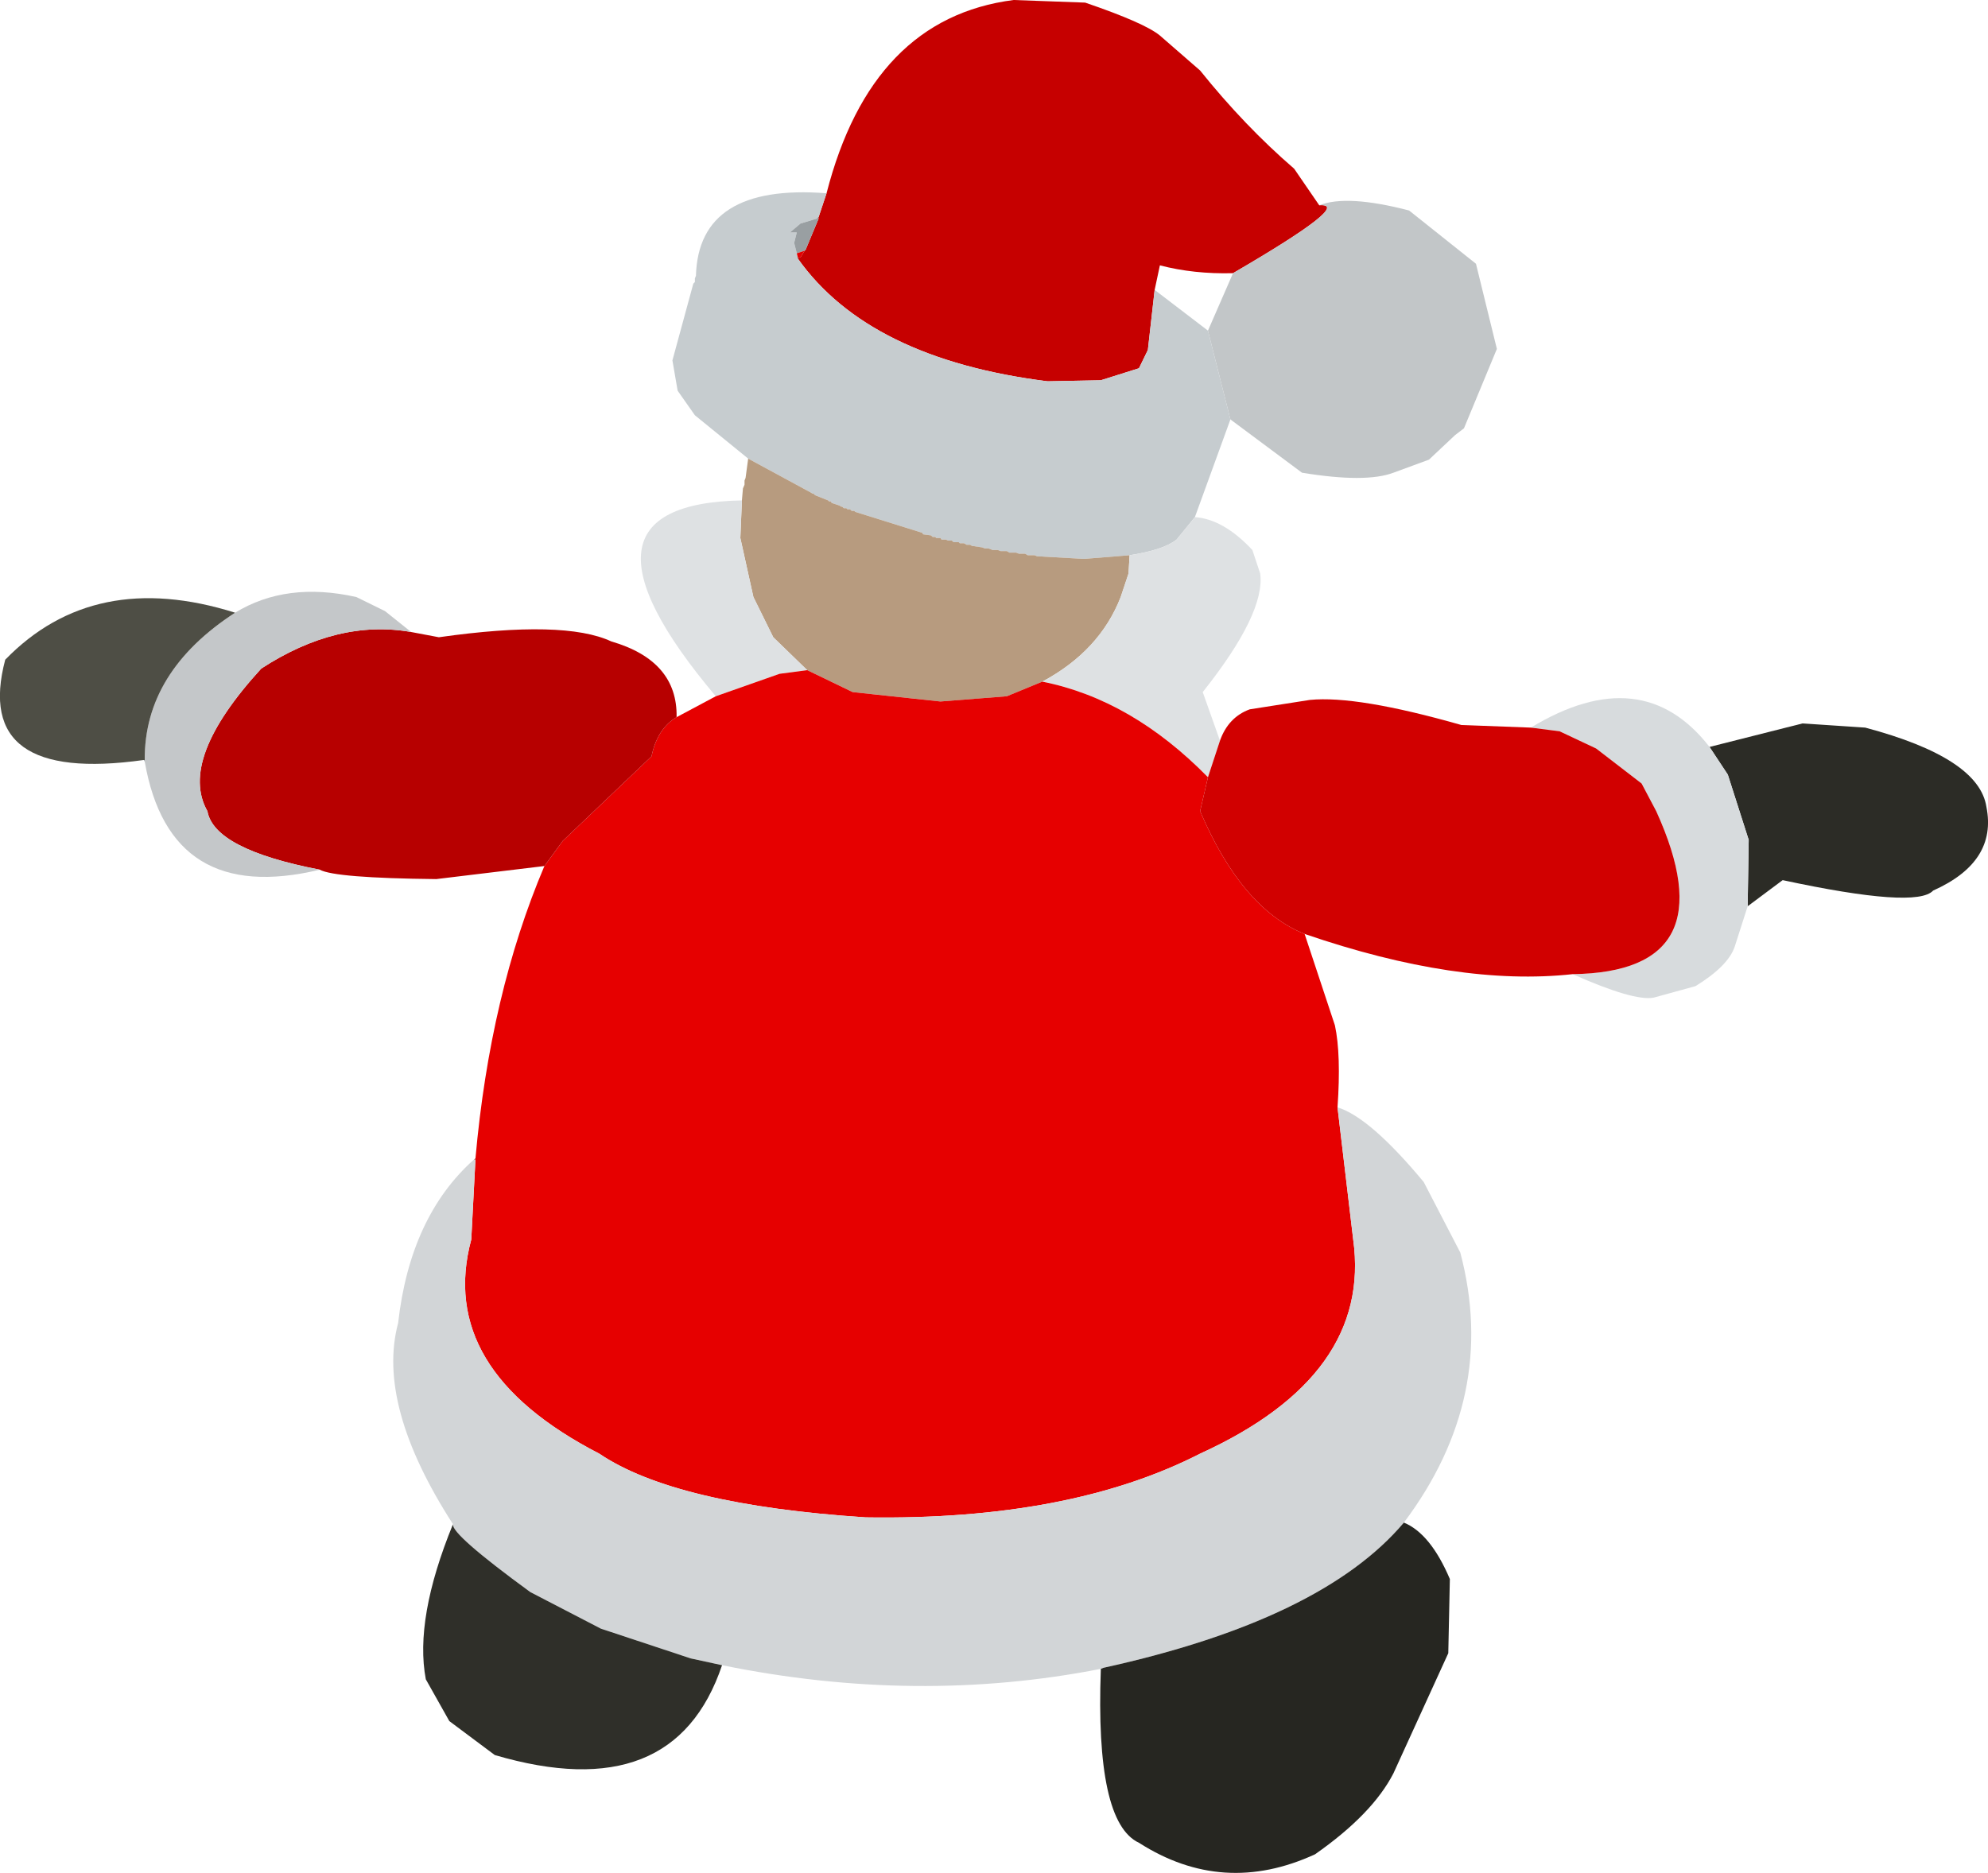 <?xml version="1.0" encoding="UTF-8" standalone="no"?>
<svg xmlns:xlink="http://www.w3.org/1999/xlink" height="179.3px" width="190.25px" xmlns="http://www.w3.org/2000/svg">
  <g transform="matrix(1.0, 0.0, 0.0, 1.0, 164.0, 134.15)">
    <path d="M-0.4 -62.65 L8.5 -64.9 14.5 -64.5 Q25.4 -61.6 26.1 -56.9 27.15 -51.65 21.0 -48.9 19.4 -47.15 6.6 -49.9 L3.25 -47.4 3.35 -53.75 1.35 -60.0 -0.4 -62.65" fill="#2c2c26" fill-rule="evenodd" stroke="none"/>
    <path d="M3.25 -47.4 L2.0 -43.5 Q1.35 -41.65 -1.75 -39.75 L-5.75 -38.65 Q-7.65 -38.3 -13.5 -40.9 1.5 -41.1 -5.5 -56.5 L-6.9 -59.15 -11.25 -62.5 -14.75 -64.15 -17.5 -64.5 Q-6.85 -70.95 -0.4 -62.65 L1.35 -60.0 3.35 -53.75 3.25 -47.4" fill="#d7dbdd" fill-rule="evenodd" stroke="none"/>
    <path d="M-84.9 -115.65 Q-80.6 -132.4 -67.0 -134.15 L-60.15 -133.9 Q-54.45 -131.95 -53.0 -130.75 L-49.15 -127.4 Q-44.9 -122.1 -40.15 -118.0 L-37.75 -114.5 Q-34.4 -114.75 -46.0 -108.0 -49.75 -107.9 -53.0 -108.75 L-53.5 -106.4 -54.15 -100.65 -55.0 -98.9 -58.65 -97.75 -63.75 -97.65 Q-80.85 -99.8 -87.65 -109.4 L-87.5 -109.5 -87.4 -109.5 -87.0 -110.15 -86.9 -110.25 -85.65 -113.25 -85.65 -113.4 -84.9 -115.65" fill="#c60000" fill-rule="evenodd" stroke="none"/>
    <path d="M-37.75 -114.5 Q-35.1 -115.55 -29.15 -114.0 L-22.75 -108.9 -20.75 -100.75 -23.9 -93.15 -24.75 -92.5 -27.25 -90.15 -30.65 -88.9 Q-33.3 -87.9 -39.4 -88.9 L-46.25 -94.0 -48.4 -102.5 -46.0 -108.0 Q-34.4 -114.75 -37.75 -114.5" fill="#c2c6c8" fill-rule="evenodd" stroke="none"/>
    <path d="M-92.4 -90.25 L-97.5 -94.4 -99.15 -96.75 -99.65 -99.65 -97.65 -107.0 -97.5 -107.15 -97.5 -107.5 -97.4 -107.75 Q-97.15 -116.6 -84.9 -115.65 L-85.65 -113.4 -85.75 -113.25 -87.4 -112.75 -88.4 -111.9 -87.75 -111.9 -88.0 -110.9 -87.75 -109.9 -87.65 -109.5 -87.65 -109.4 Q-80.85 -99.8 -63.75 -97.65 L-58.65 -97.75 -55.0 -98.9 -54.15 -100.65 -53.5 -106.4 -48.4 -102.5 -46.25 -94.0 -49.65 -84.65 -51.4 -82.5 Q-52.65 -81.5 -55.9 -81.0 L-60.25 -80.65 -64.75 -80.9 -65.0 -81.0 -65.65 -81.0 -65.9 -81.15 -66.5 -81.15 -66.75 -81.25 -67.4 -81.25 -67.65 -81.4 -68.25 -81.4 -68.5 -81.5 -69.0 -81.5 -69.4 -81.65 -69.75 -81.65 -70.0 -81.75 -71.0 -81.9 -71.15 -82.0 -71.5 -82.0 -71.75 -82.15 -72.15 -82.15 -72.25 -82.25 -72.75 -82.25 -72.9 -82.4 -73.25 -82.4 -73.5 -82.5 -73.9 -82.5 -74.0 -82.65 -74.4 -82.65 -74.5 -82.75 -74.75 -82.75 -74.9 -82.9 -75.65 -83.0 -75.75 -83.15 -82.15 -85.15 -82.25 -85.25 -82.5 -85.25 -82.65 -85.4 -82.9 -85.4 -83.0 -85.5 -83.25 -85.5 -83.4 -85.65 -83.5 -85.65 -83.65 -85.75 -84.4 -86.0 -84.5 -86.15 -84.65 -86.15 -84.75 -86.25 -86.0 -86.75 -86.15 -86.9 -86.25 -86.9 -86.4 -87.0 -92.4 -90.25" fill="#c6cccf" fill-rule="evenodd" stroke="none"/>
    <path d="M-87.75 -109.9 L-88.0 -110.9 -87.75 -111.9 -88.4 -111.9 -87.4 -112.75 -85.75 -113.25 -85.65 -113.25 -86.9 -110.25 -87.0 -110.15 -87.75 -109.9" fill="#999fa2" fill-rule="evenodd" stroke="none"/>
    <path d="M-87.65 -109.4 L-87.65 -109.5 -87.5 -109.5 -87.65 -109.4 M-85.75 -113.25 L-85.65 -113.4 -85.65 -113.25 -85.75 -113.25" fill="#7c0000" fill-rule="evenodd" stroke="none"/>
    <path d="M-87.65 -109.5 L-87.75 -109.9 -87.0 -110.15 -87.4 -109.5 -87.5 -109.5 -87.65 -109.5" fill="#e40000" fill-rule="evenodd" stroke="none"/>
    <path d="M-93.0 -86.25 L-92.9 -87.4 -92.75 -87.75 -92.75 -88.15 -92.65 -88.4 -92.4 -90.25 -86.4 -87.0 -86.25 -86.9 -86.15 -86.9 -86.0 -86.75 -84.75 -86.25 -84.65 -86.15 -84.5 -86.15 -84.4 -86.0 -83.65 -85.75 -83.5 -85.65 -83.4 -85.65 -83.25 -85.5 -83.0 -85.5 -82.9 -85.4 -82.65 -85.4 -82.5 -85.25 -82.25 -85.25 -82.15 -85.15 -75.75 -83.15 -75.65 -83.0 -74.9 -82.9 -74.75 -82.75 -74.5 -82.75 -74.4 -82.65 -74.0 -82.65 -73.9 -82.5 -73.5 -82.5 -73.25 -82.4 -72.9 -82.4 -72.75 -82.25 -72.25 -82.25 -72.15 -82.15 -71.75 -82.15 -71.5 -82.0 -71.15 -82.0 -71.0 -81.9 -70.0 -81.75 -69.75 -81.65 -69.4 -81.65 -69.0 -81.5 -68.5 -81.5 -68.25 -81.4 -67.65 -81.4 -67.4 -81.25 -66.75 -81.25 -66.5 -81.15 -65.9 -81.15 -65.65 -81.0 -65.0 -81.0 -64.75 -80.9 -60.25 -80.65 -55.9 -81.0 -56.0 -79.25 -56.75 -77.0 Q-58.75 -71.85 -64.25 -68.9 L-67.65 -67.5 -74.0 -67.0 -82.4 -67.9 -86.75 -70.0 -90.0 -73.15 -91.9 -77.0 -93.15 -82.65 -93.0 -86.25" fill="#b79b7f" fill-rule="evenodd" stroke="none"/>
    <path d="M-95.5 -67.5 Q-111.0 -85.9 -93.0 -86.25 L-93.15 -82.65 -91.9 -77.0 -90.0 -73.15 -86.75 -70.0 -89.4 -69.65 -95.5 -67.5 M-49.65 -84.65 Q-46.9 -84.45 -44.15 -81.5 L-43.4 -79.25 Q-42.9 -75.45 -48.9 -67.9 L-47.25 -63.25 -48.4 -59.75 Q-55.7 -67.2 -64.25 -68.9 -58.75 -71.85 -56.75 -77.0 L-56.0 -79.25 -55.9 -81.0 Q-52.65 -81.5 -51.4 -82.5 L-49.65 -84.65" fill="#dee1e3" fill-rule="evenodd" stroke="none"/>
    <path d="M-39.15 -44.75 L-36.25 -36.0 Q-35.65 -33.2 -36.0 -28.15 L-34.5 -15.5 Q-32.7 -2.5 -49.15 5.0 -61.65 11.4 -81.15 11.1 -99.4 9.9 -106.65 5.0 -122.25 -3.05 -118.9 -15.5 L-118.5 -23.15 -118.5 -23.25 Q-117.1 -39.0 -111.9 -51.25 L-110.15 -53.65 -101.65 -61.75 Q-101.1 -64.4 -99.25 -65.5 L-95.5 -67.5 -89.4 -69.65 -86.75 -70.0 -82.4 -67.9 -74.0 -67.0 -67.65 -67.5 -64.25 -68.9 Q-55.7 -67.2 -48.4 -59.75 L-49.15 -56.5 Q-45.15 -47.15 -39.15 -44.75" fill="#e60000" fill-rule="evenodd" stroke="none"/>
    <path d="M-111.9 -51.25 L-122.25 -50.0 Q-131.95 -50.1 -133.4 -50.9 -143.5 -52.85 -144.15 -56.5 -146.95 -61.45 -139.0 -70.15 -131.7 -74.9 -124.65 -73.65 L-122.0 -73.15 Q-110.0 -74.85 -105.5 -72.75 -99.15 -70.9 -99.25 -65.5 -101.1 -64.4 -101.65 -61.75 L-110.15 -53.65 -111.9 -51.25" fill="#b70000" fill-rule="evenodd" stroke="none"/>
    <path d="M-133.4 -50.9 Q-147.75 -47.45 -150.15 -61.25 L-150.15 -61.4 Q-150.2 -69.85 -141.5 -75.5 -136.6 -78.5 -129.9 -77.0 L-127.15 -75.65 -124.65 -73.65 Q-131.7 -74.9 -139.0 -70.15 -146.95 -61.45 -144.15 -56.5 -143.5 -52.85 -133.4 -50.9" fill="#c4c7c9" fill-rule="evenodd" stroke="none"/>
    <path d="M-150.15 -61.25 L-150.25 -61.4 -150.15 -61.4 -150.15 -61.25" fill="#a7adb0" fill-rule="evenodd" stroke="none"/>
    <path d="M-150.25 -61.4 Q-166.65 -59.1 -163.5 -71.0 -155.0 -79.75 -141.5 -75.5 -150.2 -69.85 -150.15 -61.4 L-150.25 -61.4" fill="#4e4e45" fill-rule="evenodd" stroke="none"/>
    <path d="M-118.65 -23.15 L-118.5 -23.25 -118.5 -23.15 -118.65 -23.15" fill="#720000" fill-rule="evenodd" stroke="none"/>
    <path d="M-36.0 -28.15 Q-32.9 -27.2 -27.75 -21.0 L-24.25 -14.25 Q-20.6 -0.45 -29.65 11.6 -37.5 20.9 -58.4 25.5 L-58.65 25.6 Q-76.25 29.05 -94.9 25.25 L-97.9 24.6 -106.5 21.75 -113.25 18.25 Q-120.85 12.7 -120.65 11.75 -128.0 0.35 -125.9 -7.5 -124.75 -17.7 -118.65 -23.15 L-118.5 -23.15 -118.9 -15.5 Q-122.25 -3.05 -106.65 5.0 -99.4 9.9 -81.15 11.1 -61.65 11.4 -49.15 5.0 -32.7 -2.5 -34.5 -15.5 L-36.0 -28.15" fill="#d2d5d7" fill-rule="evenodd" stroke="none"/>
    <path d="M-13.5 -40.9 Q-24.45 -39.7 -39.15 -44.75 -45.15 -47.15 -49.15 -56.5 L-48.4 -59.75 -47.25 -63.25 Q-46.45 -65.5 -44.4 -66.25 L-38.65 -67.15 Q-34.15 -67.6 -24.15 -64.75 L-17.5 -64.5 -14.75 -64.15 -11.25 -62.5 -6.9 -59.15 -5.5 -56.5 Q1.5 -41.1 -13.5 -40.9" fill="#d10000" fill-rule="evenodd" stroke="none"/>
    <path d="M-29.65 11.6 Q-27.1 12.65 -25.25 17.0 L-25.4 24.1 -30.65 35.6 Q-32.65 39.5 -38.15 43.35 -46.95 47.4 -55.0 42.25 -59.2 40.3 -58.65 25.6 L-58.4 25.5 Q-37.5 20.9 -29.65 11.6" fill="#262621" fill-rule="evenodd" stroke="none"/>
    <path d="M-94.9 25.25 Q-99.5 38.9 -116.65 33.85 L-121.0 30.6 -123.25 26.6 Q-124.35 20.8 -120.65 11.75 -120.85 12.7 -113.25 18.25 L-106.5 21.75 -97.9 24.6 -94.9 25.25" fill="#2f2f29" fill-rule="evenodd" stroke="none"/>
  </g>
</svg>
